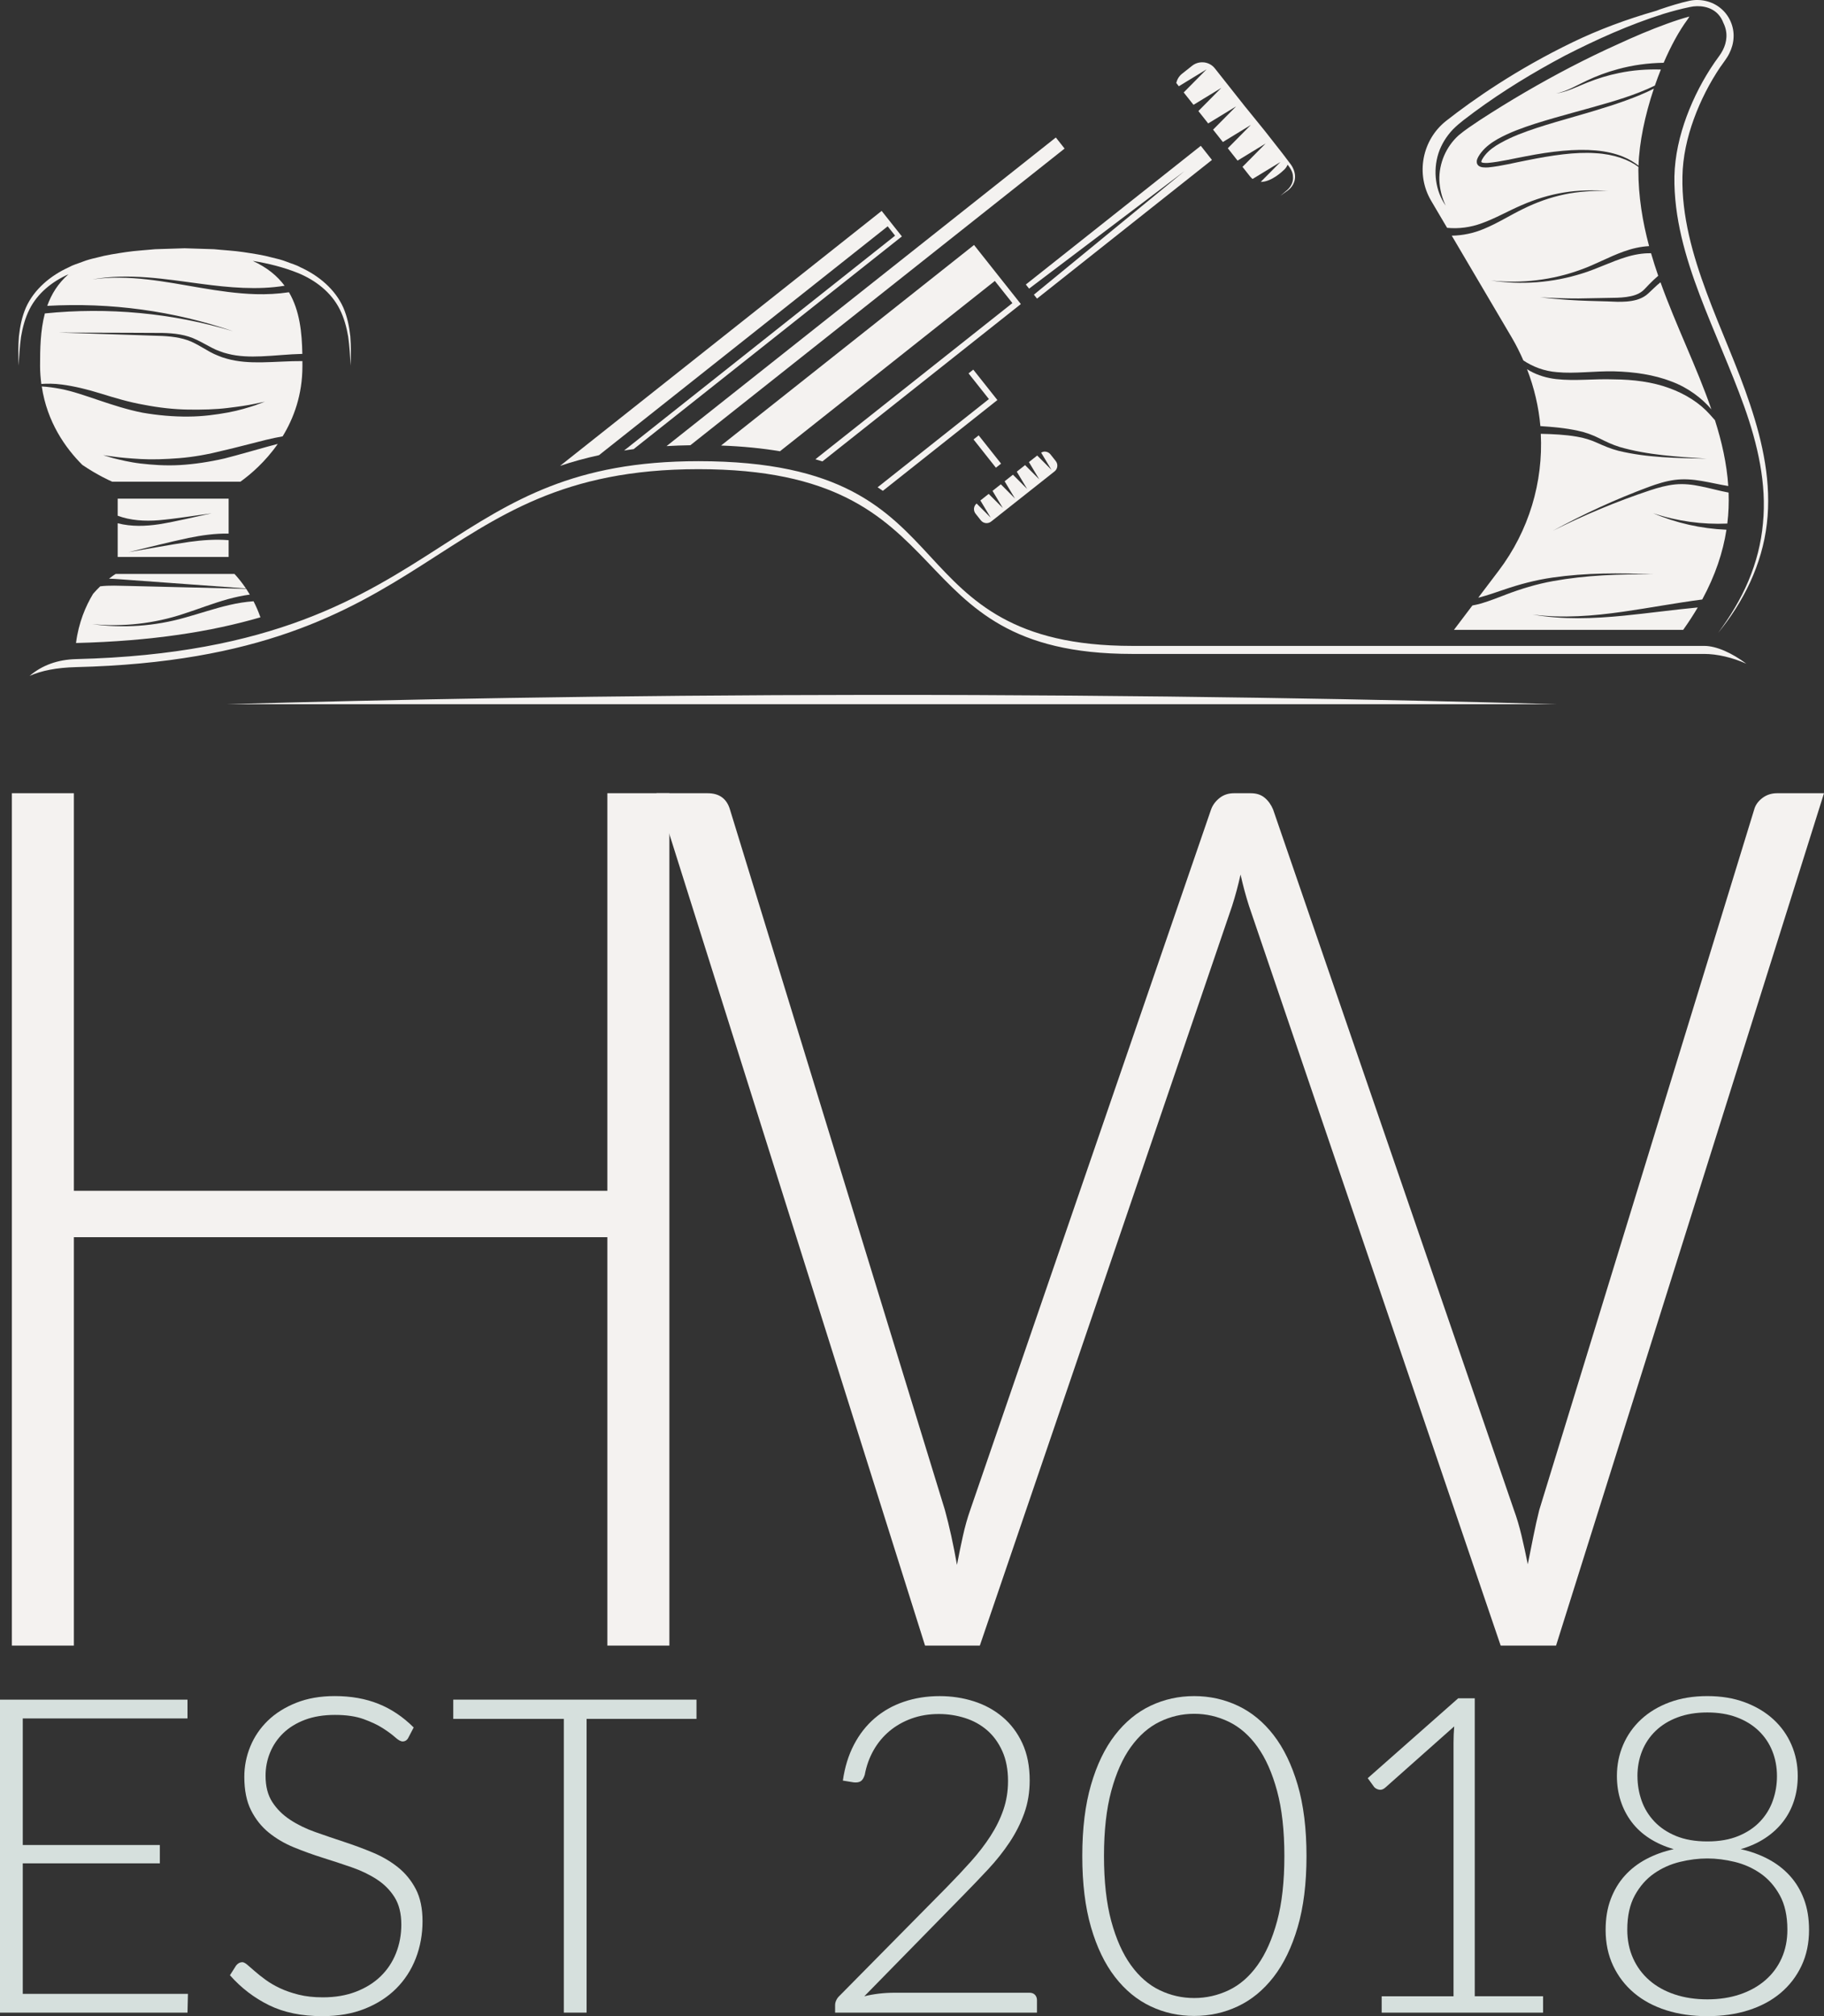 <?xml version="1.0" encoding="UTF-8"?>
<svg id="Layer_2" data-name="Layer 2" xmlns="http://www.w3.org/2000/svg" viewBox="0 0 1241.76 1372.01">
  <rect x="0" y="0" width="1241.76" height="1372.01" fill="#333333" stroke="none"/>
  <defs>
    <style>
      .cls-1 {
        fill: #f4f2f0;
      }

      .cls-2 {
        fill: #d6e0dd;
      }
    </style>
  </defs>
  <g id="Layer_1-2" data-name="Layer 1">
    <g>
      <path class="cls-2" d="m127.95,1356.81l-.3,12.8H0v-212.99h127.65v12.8H15.5v86.1h93.32v12.49H15.5v88.81h112.44Z"/>
      <path class="cls-2" d="m278.02,1182.5c-.9,1.71-2.21,2.56-3.91,2.56-1.3,0-2.99-.93-5.04-2.78-2.06-1.85-4.84-3.91-8.35-6.17-3.52-2.26-7.91-4.34-13.17-6.25-5.27-1.9-11.77-2.86-19.49-2.86s-14.52,1.11-20.39,3.31c-5.87,2.21-10.79,5.22-14.76,9.03-3.96,3.82-6.97,8.23-9.03,13.25-2.06,5.02-3.09,10.29-3.09,15.81,0,7.22,1.53,13.19,4.59,17.91,3.06,4.72,7.09,8.73,12.12,12.04,5.02,3.31,10.71,6.1,17.09,8.35,6.37,2.26,12.92,4.49,19.64,6.7,6.72,2.21,13.27,4.64,19.64,7.3,6.37,2.66,12.07,6,17.08,10.01,5.02,4.01,9.06,8.96,12.12,14.82,3.06,5.87,4.59,13.17,4.59,21.91s-1.53,17.33-4.59,25.21c-3.06,7.88-7.5,14.72-13.33,20.55-5.82,5.82-12.95,10.41-21.37,13.77-8.43,3.36-18.07,5.04-28.91,5.04-14.05,0-26.14-2.48-36.28-7.45-10.14-4.97-19.01-11.77-26.64-20.4l4.21-6.62c1.21-1.51,2.61-2.26,4.21-2.26.91,0,2.06.6,3.47,1.8s3.11,2.69,5.12,4.44c2.01,1.76,4.42,3.67,7.23,5.72,2.81,2.06,6.07,3.96,9.78,5.72,3.71,1.76,7.98,3.24,12.8,4.44,4.81,1.2,10.28,1.8,16.41,1.8,8.43,0,15.96-1.28,22.58-3.84,6.62-2.56,12.22-6.04,16.78-10.46,4.56-4.42,8.05-9.66,10.46-15.73,2.41-6.07,3.62-12.57,3.62-19.49,0-7.53-1.53-13.72-4.59-18.59-3.06-4.86-7.1-8.93-12.12-12.19-5.02-3.26-10.72-6-17.09-8.2-6.38-2.21-12.92-4.37-19.64-6.47-6.72-2.11-13.27-4.47-19.64-7.08-6.38-2.61-12.07-5.95-17.09-10.01-5.02-4.06-9.05-9.13-12.12-15.2s-4.59-13.67-4.59-22.81c0-7.13,1.35-14,4.06-20.62,2.72-6.62,6.68-12.47,11.89-17.54,5.22-5.07,11.67-9.13,19.34-12.19,7.68-3.06,16.43-4.59,26.27-4.59,11.04,0,20.95,1.75,29.73,5.27,8.78,3.51,16.78,8.88,24.01,16.1l-3.62,6.92Z"/>
      <path class="cls-2" d="m474.15,1169.7h-74.81v199.9h-15.5v-199.9h-75.26v-13.09h165.58v13.09Z"/>
      <path class="cls-2" d="m700.85,1356.06c1.6,0,2.86.48,3.76,1.43s1.35,2.18,1.35,3.69v8.43h-137.43v-5.12c0-1.1.27-2.24.83-3.39.55-1.15,1.28-2.13,2.18-2.94l72.71-73.61c6.02-6.12,11.59-12.04,16.71-17.76,5.12-5.72,9.56-11.49,13.33-17.31,3.76-5.82,6.7-11.79,8.8-17.91,2.11-6.12,3.16-12.64,3.16-19.57,0-7.82-1.3-14.62-3.91-20.39-2.61-5.77-6.07-10.52-10.39-14.23s-9.33-6.47-15.05-8.28c-5.72-1.81-11.64-2.71-17.76-2.71-6.72,0-12.92,1.03-18.59,3.09-5.67,2.05-10.69,4.91-15.05,8.57-4.37,3.67-7.98,8.03-10.84,13.1-2.86,5.07-4.84,10.61-5.95,16.63-.71,2.21-1.63,3.67-2.78,4.37-1.15.71-2.73.96-4.74.75l-7.38-1.2c1.3-9.13,3.81-17.26,7.52-24.38,3.71-7.13,8.43-13.15,14.15-18.06,5.72-4.92,12.34-8.66,19.87-11.21,7.53-2.56,15.66-3.84,24.39-3.84,8.13,0,15.88,1.18,23.25,3.53s13.9,5.92,19.57,10.69c5.66,4.77,10.16,10.74,13.47,17.91,3.31,7.18,4.97,15.58,4.97,25.21,0,8.03-1.23,15.49-3.69,22.35-2.46,6.88-5.8,13.48-10.01,19.8-4.21,6.33-9.1,12.47-14.67,18.44-5.57,5.97-11.42,12.07-17.54,18.29l-66.68,68.04c3.21-.8,6.55-1.4,10.01-1.81,3.47-.4,6.95-.6,10.46-.6h91.97Z"/>
      <path class="cls-2" d="m889.45,1263.03c0,18.67-2.01,34.83-6.02,48.47-4.01,13.65-9.48,24.94-16.41,33.86-6.92,8.93-15.03,15.58-24.31,19.95-9.28,4.37-19.19,6.55-29.73,6.55s-20.42-2.18-29.65-6.55c-9.24-4.37-17.31-11.01-24.24-19.95-6.92-8.93-12.37-20.22-16.33-33.86-3.97-13.65-5.95-29.81-5.95-48.47s1.98-34.82,5.95-48.47c3.96-13.65,9.41-24.94,16.33-33.86,6.92-8.93,15-15.58,24.24-19.95,9.23-4.37,19.12-6.55,29.65-6.55s20.45,2.18,29.73,6.55c9.28,4.37,17.39,11.01,24.31,19.95,6.92,8.93,12.39,20.22,16.41,33.86,4.01,13.65,6.02,29.81,6.02,48.47Zm-15.06,0c0-17.26-1.65-32.01-4.96-44.25-3.31-12.24-7.75-22.25-13.32-30.03-5.57-7.77-12.1-13.48-19.57-17.09-7.48-3.61-15.33-5.42-23.56-5.42s-16.05,1.81-23.48,5.42c-7.43,3.61-13.95,9.31-19.57,17.09-5.62,7.77-10.08,17.79-13.39,30.03-3.31,12.25-4.96,27-4.96,44.25s1.65,32.14,4.96,44.34c3.31,12.19,7.77,22.18,13.39,29.95,5.62,7.78,12.14,13.45,19.57,17.01,7.43,3.57,15.25,5.34,23.48,5.34s16.08-1.78,23.56-5.34c7.47-3.56,14-9.23,19.57-17.01,5.57-7.77,10-17.76,13.32-29.95,3.31-12.2,4.96-26.97,4.96-44.34Z"/>
      <path class="cls-2" d="m1050.51,1358.47v11.14h-109.88v-11.14h48.92v-172.8c0-3.41.15-7.02.45-10.84l-46.97,41.7c-1.4,1.2-2.81,1.66-4.21,1.35s-2.51-.91-3.31-1.81l-4.37-6.02,61.57-54.34h11.29v202.76h46.51Z"/>
      <path class="cls-2" d="m1185.07,1258.37c6.82,1.51,13.07,3.76,18.74,6.77,5.66,3.01,10.56,6.77,14.67,11.29,4.11,4.52,7.33,9.83,9.63,15.95,2.31,6.12,3.47,13.1,3.47,20.92,0,9.03-1.71,17.16-5.12,24.39-3.41,7.23-8.15,13.39-14.22,18.52-6.07,5.12-13.35,9.03-21.83,11.74-8.48,2.71-17.84,4.06-28.07,4.06s-19.59-1.35-28.07-4.06c-8.49-2.71-15.76-6.62-21.83-11.74-6.07-5.12-10.81-11.29-14.23-18.52-3.41-7.23-5.12-15.35-5.12-24.39,0-7.82,1.15-14.8,3.47-20.92,2.31-6.12,5.49-11.44,9.56-15.95s8.93-8.28,14.6-11.29,11.91-5.27,18.74-6.77c-6.22-1.81-11.74-4.27-16.56-7.38-4.82-3.11-8.86-6.82-12.12-11.14-3.26-4.32-5.75-9.1-7.45-14.38-1.71-5.27-2.56-10.91-2.56-16.93,0-7.53,1.43-14.6,4.28-21.23,2.86-6.62,6.95-12.39,12.27-17.31,5.32-4.91,11.76-8.78,19.34-11.59,7.57-2.8,16.13-4.21,25.66-4.21s17.94,1.4,25.52,4.21c7.58,2.82,14.05,6.68,19.42,11.59,5.37,4.92,9.48,10.69,12.34,17.31,2.86,6.62,4.29,13.7,4.29,21.23,0,6.02-.85,11.66-2.56,16.93-1.71,5.27-4.21,10.04-7.53,14.3-3.31,4.27-7.37,7.98-12.19,11.14-4.81,3.16-10.34,5.65-16.56,7.45Zm-22.73,102.2c8.13,0,15.53-1.13,22.2-3.38,6.68-2.26,12.42-5.47,17.24-9.63,4.82-4.16,8.53-9.15,11.14-14.98s3.91-12.29,3.91-19.42c0-9.33-1.71-17.11-5.12-23.33-3.41-6.22-7.78-11.19-13.1-14.9-5.32-3.71-11.19-6.34-17.61-7.9-6.43-1.56-12.64-2.34-18.67-2.34s-12.24.78-18.66,2.34c-6.43,1.56-12.3,4.19-17.62,7.9-5.32,3.71-9.68,8.68-13.09,14.9-3.41,6.22-5.12,14-5.12,23.33,0,7.13,1.3,13.6,3.92,19.42,2.61,5.82,6.29,10.81,11.06,14.98,4.76,4.16,10.51,7.38,17.23,9.63s14.15,3.38,22.28,3.38Zm-47.57-151.88c0,5.72.93,11.24,2.78,16.56,1.86,5.32,4.74,10.06,8.66,14.22,3.91,4.16,8.86,7.48,14.83,9.94,5.97,2.46,13.07,3.69,21.29,3.69s15.18-1.23,21.15-3.69c5.97-2.46,10.91-5.77,14.83-9.94,3.91-4.16,6.79-8.9,8.65-14.22,1.86-5.32,2.78-10.84,2.78-16.56,0-6.12-1.05-11.81-3.16-17.08-2.11-5.27-5.2-9.86-9.26-13.77-4.06-3.92-9.03-6.97-14.9-9.19-5.87-2.21-12.57-3.31-20.1-3.31s-14.25,1.1-20.17,3.31c-5.92,2.21-10.91,5.27-14.98,9.19-4.06,3.91-7.15,8.5-9.26,13.77-2.1,5.27-3.16,10.96-3.16,17.08Z"/>
    </g>
    <g>
      <path class="cls-1" d="m455.71,539.8v580.03h-42.22v-277.92H50.3v277.92H8.08v-580.03h42.22v270.54h363.19v-270.54h42.22Z"/>
      <path class="cls-1" d="m1241.76,539.8l-182.41,580.03h-37.71l-171.34-503.38c-2.19-6.83-4.1-13.94-5.74-21.32-1.64,7.38-3.56,14.49-5.74,21.32l-171.76,503.38h-37.3l-182.82-580.03h34.84c7.92,0,12.98,3.69,15.17,11.07l146.34,476.73c3,10.93,5.74,23.37,8.2,37.3,1.36-7.1,2.73-13.73,4.1-19.88,1.36-6.15,3-11.95,4.92-17.42l163.97-476.73c1.09-3,3-5.6,5.74-7.79,2.73-2.18,6.01-3.28,9.84-3.28h11.48c3.83,0,6.97,1.02,9.43,3.07,2.46,2.05,4.37,4.71,5.74,7.99l163.97,476.73c1.91,5.19,3.62,10.93,5.12,17.22,1.5,6.29,2.93,12.85,4.3,19.68,1.37-6.83,2.67-13.32,3.9-19.47s2.53-11.95,3.9-17.42l146.34-476.73c.82-3,2.66-5.6,5.53-7.79,2.87-2.18,6.21-3.28,10.04-3.28h31.97Z"/>
    </g>
    <g>
      <polygon class="cls-1" points="662.77 299.04 678 318.28 681.51 315.5 666.26 296.27 662.77 299.04"/>
      <path class="cls-1" d="m692.2,320.97l7.07,11.78-9.67-9.71-5.66,4.47,7.05,11.74-9.64-9.69-5.65,4.48,7.02,11.71-9.63-9.65-5.66,4.48,7.02,11.69-9.59-9.62c-.96.82-1.6,1.93-1.76,3.21-.15,1.32.22,2.62,1.03,3.67l3.62,4.57c.84,1.06,2.01,1.71,3.34,1.86,1.27.15,2.62-.2,3.67-1.04l43.17-34.13c1.05-.84,1.71-2.02,1.86-3.34.16-1.32-.21-2.62-1.03-3.67l-3.62-4.57c-.81-1.03-2.01-1.71-3.33-1.86-.19-.02-.39-.04-.59-.04-.87,0-1.68.29-2.43.72l7.04,11.71-9.72-9.74-5.64,4.45,7.07,11.79-9.68-9.73-5.66,4.47Z"/>
      <path class="cls-1" d="m679,272.22l-16.4-20.69-3.22,2.56,13.86,17.48-75.77,60.04c1.22.8,2.41,1.6,3.57,2.41l77.96-61.78Z"/>
      <path class="cls-1" d="m1024.78,404.8c-5.31,2.02-10.67,4.13-16.25,5.81-2.02.61-4.08,1.01-6.14,1.43l-12.56,16.58h156.06c3.67-5.15,6.97-10.24,9.92-15.24-16.77,1.57-33.55,3.94-50.45,5.6-20.59,2.02-41.59,2.83-62.01-.8,20.57,2.73,41.3.99,61.68-1.91,17.91-2.56,35.73-5.95,53.83-8.31,8.94-16.48,14.13-32.22,16.49-47.48-17.28-.72-34.28-4.55-49.93-11.24,16.34,5.46,33.57,7.8,50.52,7.05.87-7.12,1.12-14.15.87-21.09-6.49-1.2-12.77-3.03-18.97-4.25-5.76-1.22-11.56-1.86-17.33-1.31-5.79.57-11.5,2.16-17.15,4.02-22.63,7.52-44.76,16.75-66.14,27.51,20.99-11.5,42.84-21.49,65.34-29.86,5.65-2.06,11.46-3.92,17.6-4.74,6.12-.81,12.39-.31,18.36.74,6.09,1.01,12.12,2.48,18.06,3.43-1.01-15.22-4.38-30.08-9.06-44.8-1.19-1.35-2.38-2.69-3.67-4.12-6.56-7.34-16.15-13.65-27.58-17.75-11.39-4.2-24.45-5.81-37.55-5.9-13.09-.52-26.35,1.26-39.24-.19-6.4-.72-12.6-2.61-17.81-5.5-.74-.39-1.4-.82-2.08-1.24,4.86,12.56,7.93,25.58,9.09,38.72,8.58.57,17.18,1.3,25.72,3.2,5.01,1.02,10.02,2.88,14.55,5.18,4.52,2.3,8.89,4.35,13.63,5.81,19.01,5.55,39.34,6.66,59.3,7.98-20.05-.44-40.24-.56-60.09-5.36-4.93-1.27-9.77-3.28-14.28-5.34-4.53-2.02-9.08-3.49-13.95-4.27-8.03-1.4-16.33-1.76-24.61-1.95,1.68,32.79-7.95,65.85-28.75,93.28l-13.8,18.21c.32-.08.65-.1.97-.19,5.39-1.42,10.74-3.31,16.15-5.14,10.84-3.74,22.07-6.71,33.42-8.34,22.73-3.26,45.68-3.24,68.46-2.13-22.8-.3-45.72.5-68.06,4.53-11.18,2.02-21.99,5.29-32.58,9.36Z"/>
      <path class="cls-1" d="m1116.83,64.53c-12.84,5.36-28.35,10.09-44.97,14.83-8.31,2.38-16.89,4.84-25.47,7.63-8.56,2.83-17.23,5.99-25.06,10.44-3.92,2.17-7.61,4.79-10.3,8.12-.67.84-1.33,1.73-1.81,2.62-.54.82-.84,1.87-.72,2.07-.13.08.45.46,1.43.57.95.13,2.01.13,3.09.06,8.74-.8,17.55-3.04,26.05-4.57,16.99-3.32,33.31-5.14,47.25-3.92,6.96.6,13.28,2.07,18.55,4.2,4.3,1.76,7.81,3.95,10.62,6.17.44-15.62,4.39-34.47,10.43-52.42-2.83,1.44-5.86,2.83-9.08,4.17Z"/>
      <path class="cls-1" d="m163.72,327.76c6.84-4.91,16.83-13.43,25.38-25.67-2.28.6-4.62,1.21-6.98,1.85-9.31,2.51-19.22,5.5-29.34,8.06-10.17,2.33-20.61,3.92-30.42,4.48-9.82.56-18.99-.16-26.76-1.06-7.78-.94-14.11-2.56-18.51-3.65-4.38-1.21-6.84-2.06-6.84-2.06,0,0,2.56.47,7.05,1.01,4.47.67,10.89,1.22,18.56,1.66,7.68.44,16.64.14,26.17-.61,9.54-.77,19.56-2.54,29.49-5.08,9.99-2.26,19.95-5.03,29.43-7.34,3.92-.96,7.75-1.75,11.46-2.41,7.65-12.51,13.47-28.33,13.47-47.8,0-1.14,0-2.28-.01-3.42-9.09-.08-18.44.72-27.78.85-7.92.11-16.04-.29-23.85-2.53-1.97-.51-3.88-1.19-5.74-1.98-1.91-.71-3.73-1.62-5.49-2.57-3.51-1.91-6.81-4.03-10.22-5.76-6.75-3.62-14.51-4.71-22.28-5.11l-23.51-.79-47.08-1.5,47.1.13,23.58.11c7.83.17,16.08,1.06,23.39,4.71,3.63,1.72,7.02,3.74,10.45,5.48,1.72.89,3.43,1.67,5.24,2.27,1.76.71,3.58,1.29,5.43,1.71,7.37,1.91,15.13,2.07,22.87,1.75,9.12-.36,18.41-1.47,27.84-1.67-.27-14.36-1.71-29.33-9.1-41.94-7.58,1.12-15.22,1.52-22.79,1.3-12.59-.39-24.96-2.21-37.22-4.29-24.4-4.13-49.06-9.32-73.85-5.73,24.65-4.52,49.8-.21,74.25,3.02,18.81,2.51,38.23,4.29,56.64,1.27-4.93-6.64-11.89-12.44-21.67-16.9,10.58,1.67,20.94,4.29,30.77,8.22,11.9,4.88,22.65,13.1,28.45,24.72,2.92,5.77,4.62,12.14,5.74,18.6.9,6.52,1.31,13.13,1.6,19.76.3-6.62.4-13.27-.15-19.95-.72-6.62-2.05-13.3-4.75-19.56-5.6-12.57-16.91-21.88-29.16-27.43-2.98-1.7-6.27-2.53-9.42-3.79-3.16-1.25-6.42-2.07-9.71-2.82-6.52-1.8-13.16-2.73-19.8-3.75-6.62-.99-13.31-1.29-19.96-1.97l-20.01-.64-20.02.64c-6.65.67-13.33.97-19.97,1.97-6.62,1.02-13.27,1.95-19.78,3.75-3.28.74-6.55,1.57-9.72,2.82-3.14,1.24-6.43,2.08-9.41,3.78-12.26,5.55-23.56,14.87-29.16,27.44-2.71,6.26-4.02,12.94-4.75,19.56-.55,6.67-.46,13.32-.16,19.95.3-6.62.71-13.23,1.62-19.76,1.12-6.46,2.81-12.82,5.74-18.59,5.49-11,15.43-18.92,26.56-23.88-7.14,6.2-11.64,13.57-14.48,21.52,42.97-2.46,86.25,3.43,126.65,17.3-41.55-12.5-85.41-16.53-128.26-12.15-3.08,11.64-3.26,24.16-3.26,35.85,0,4.23.36,8.25.85,12.14,3.98-.29,8.71-.3,14.07.42,7.91,1.03,17.01,3.17,26.41,6.1,9.39,2.92,19.28,5.9,29.44,7.66,10.11,1.98,20.41,3.12,30.09,3.26,9.68.14,18.76-.11,26.49-1.06,7.73-.92,14.2-1.87,18.67-2.84,4.49-.94,7.05-1.48,7.05-1.48,0,0-2.46.92-6.77,2.51-4.38,1.41-10.68,3.43-18.49,4.87-7.8,1.41-17.03,2.73-26.98,2.76-9.97.09-20.58-.82-31.07-2.64-10.45-2.06-20.62-5.38-29.87-8.51-9.29-3.11-17.84-6.14-25.46-7.58-5-1-9.48-1.56-13.28-1.78,3.6,24.24,16.08,41.89,27.63,53.4,10.22,6.94,18.72,10.72,20.36,11.43h87.32Z"/>
      <path class="cls-1" d="m177.31,420.1c-1.41-3.99-3.01-7.62-4.7-10.93-5.48.37-10.95,1.26-16.35,2.51-10.17,2.34-20.16,5.8-30.39,8.62-20.48,5.85-42.11,7.37-63.04,4.42,21.04,2.05,42.36-.41,62.26-7.04,9.99-3.22,19.83-7.12,30.16-9.98,4.83-1.32,9.79-2.4,14.83-3.08-.82-1.38-1.65-2.69-2.48-3.93l-51.71-1.26-28.27-.69c-6.57-.11-13.21-.52-19.39.26-1.53,1.47-3.18,3.19-4.84,5.08-5.05,8.33-9.87,19.56-11.64,33.49,52.05-1.29,92.37-7.83,125.55-17.48Z"/>
      <path class="cls-1" d="m116.03,396.7l51.41,3.74c-2.89-4.25-5.66-7.58-7.81-9.87h-80.87l-1.17.74c-.06.05-1.38.91-3.38,2.49,4.63.1,9.19.57,13.62.85l28.2,2.05Z"/>
      <path class="cls-1" d="m80.12,350.95c8.6,3.24,18.4,3.84,27.92,3.08,12-1.05,24.06-3.13,36.09-4.7-11.91,2.47-23.66,5.44-35.79,7.42-9.12,1.38-18.87,1.73-28.22-.67v22.93h75.53v-11.4c-8.81-.75-17.89-.08-26.79,1.15-13.82,2.01-27.66,4.67-41.48,6.99,13.67-3.23,27.22-6.75,41.01-9.68,8.83-1.8,18.01-3.12,27.26-2.96v-23.76h-75.53v11.61Z"/>
      <polygon class="cls-1" points="700.6 196.42 806.22 116.58 806.23 116.58 806.22 116.58 806.23 116.58 703.86 200.52 705.99 203.21 825.08 108.84 817.49 99.23 698.38 193.61 700.6 196.42"/>
      <path class="cls-1" d="m718.79,93.57l-265.02,210.01c5.24-.31,10.64-.51,16.22-.59l254.77-201.89-5.96-7.53Z"/>
      <path class="cls-1" d="m600.21,143.53l-218.93,173.5c8.32-2.81,17.15-5.23,26.51-7.28l196.54-155.74,5.04,6.36-184.5,146.23c2.16-.34,4.29-.69,6.5-.97l182.62-144.74h0l-13.77-17.36Z"/>
      <path class="cls-1" d="m677.94,185.42h0l-14.83-18.71-172.22,136.48c14.91.55,28.19,1.9,40.1,3.9l146.28-115.91,11.96,15.08-134.13,106.28c1.62.47,3.23.95,4.78,1.46l10.35-8.21,124.75-98.87h0l-17.05-21.51Z"/>
      <path class="cls-1" d="m51.75,453.98c249.16-6.1,238.53-134.71,423.77-134.71s131.19,125.73,295.19,125.73h389.5c8.77,0,19.14,2.41,28.67,6.66-9.53-7.15-20.23-12.12-28.68-12.12h-389.49c-81.08,0-109.68-30.91-137.33-60.81-29.51-31.91-60.03-64.9-157.86-64.9-85.06,0-126.79,26.81-175.07,57.85-53.64,34.48-114.44,73.55-248.56,76.84-12.66.31-23.24,4.19-31.76,11.44,7.97-3.54,18.24-5.65,31.62-5.98Z"/>
      <path class="cls-1" d="m593.05,472.88c-178.65.12-332.51,3.32-439.08,6.35h906.33c-112.14-3.16-276.2-6.46-467.26-6.35Z"/>
      <path class="cls-1" d="m802.52,58.71l18.91-11.53-15.58,15.73,6.67,8.43,18.96-11.55-15.63,15.78,6.66,8.43,19.02-11.6-15.68,15.83,6.66,8.42,19.06-11.63-15.7,15.87,6.64,8.41,19.12-11.65-15.75,15.9,5.14,6.51c.56.69,1.14,1.25,1.73,1.73l18.95-11.54-13.4,13.52c7.41.11,15.31-7.71,15.31-7.71,1.38-1.09,2.32-2.48,3.02-3.98,2.02,2.59,3.57,5.18,3.6,8.02.49,4.94-2.71,8.39-4.99,10.09-2.25,1.93-3.53,3.04-3.53,3.04,0,0,1.37-1,3.77-2.73,2.37-1.46,6.24-4.84,6.17-10.45-.04-2.71-1.06-5.58-2.81-8.05-1.76-2.33-3.62-4.79-5.54-7.32-3.9-4.99-8.07-10.3-12.25-15.62-4.25-5.25-8.52-10.49-12.51-15.42-.32-.37-.6-.71-.9-1.09l-20.53-25.95c-1.82-2.33-4.45-3.79-7.38-4.14-.44-.05-.89-.06-1.31-.06-2.48,0-4.86.81-6.85,2.37l-6.86,5.44c-2.03,1.6-3.36,3.82-3.9,6.31l1.71,2.16Z"/>
      <path class="cls-1" d="m1171.46,45.23l2.91-4.12c1.05-1.47,2.07-3.03,2.88-4.69,1.68-3.32,2.76-7,2.94-10.78.46-7.57-2.92-15.27-8.81-20.03-5.84-4.89-13.96-6.6-21.18-5.08-6.92,1.53-13.4,3.6-19.93,5.79-.9.32-1.77.67-2.67,1-20.33,5.81-39.32,12.91-56.61,21.26-38.67,18.64-68.31,39.42-86.35,53.58-16.54,12.96-20.99,36.34-10.38,54.37l10.91,18.51c7.95.77,15.93-.29,23.56-3.09,9.16-3.27,17.88-8.33,27.12-12.3,9.21-4.04,18.91-7.05,28.83-8.65,9.92-1.68,19.98-1.61,29.94-1.21-9.98.05-19.97.44-29.69,2.54-9.72,2.03-19.06,5.41-27.93,9.8-8.91,4.29-17.3,9.73-26.79,13.63-6.8,2.88-14.33,4.5-21.87,4.62l41.07,69.68c2.91,4.97,5.41,10.05,7.68,15.22,6.36,4.23,14.13,7.31,22.92,7.97,11.98,1.17,25.31-.81,38.82-.55,13.46.32,27.14,2.25,39.12,6.92,11.41,4.24,20.77,11.48,27.13,18.92-9.85-28.52-23.95-56.71-34.63-86.45-1.63,1.31-3.22,2.72-4.76,4.23-1.67,1.5-2.96,2.94-4.98,4.55-1.97,1.48-4.2,2.46-6.44,3.13-4.52,1.27-9.04,1.42-13.46,1.36-8.81-.42-17.41-.45-26.21-.89-8.74-.41-17.46-1.15-26.13-2.16,8.72.55,17.44.81,26.16.8l26.17-.49c4.29-.16,8.57-.57,12.44-1.88,1.9-.67,3.67-1.6,5.13-2.82,1.35-1.16,2.94-3.03,4.44-4.53,1.9-1.96,3.93-3.87,6.09-5.71-1.75-5.05-3.38-10.18-4.88-15.34-5.74-.14-11.7.94-17.34,2.72-9.79,2.99-19.23,7.82-29.36,10.96-20.17,6.44-41.71,8.03-62.4,4.84,20.81,2.3,42.05-.26,61.5-7.43,9.75-3.47,18.87-8.66,28.96-12.26,5.43-1.96,11.31-3.38,17.3-3.68-4.45-16.59-7.3-33.78-7.3-51.84,0-.65.05-1.36.06-2.03-6.25-4.8-16.59-8.72-29.29-9.38-13.7-.95-29.7,1.45-46.55,4.84-8.51,1.6-17.06,3.89-26.41,4.84-1.19.06-2.4.11-3.72-.06-.66-.1-1.36-.21-2.13-.62-.74-.29-1.65-1.19-1.87-2.21-.4-2.08.44-3.28.98-4.4.61-1.14,1.32-2.1,2.07-3.04,3.08-3.87,7.06-6.69,11.16-9.02,8.26-4.59,17.07-7.7,25.73-10.49,8.69-2.75,17.31-5.15,25.65-7.46,16.65-4.6,32.25-8.74,45.06-13.81,3.76-1.45,7.25-2.99,10.49-4.57,1.3-3.7,2.65-7.36,4.09-10.93-9.57-.29-19.21.42-28.65,2.42-7.3,1.47-14.45,3.68-21.41,6.46-6.92,2.74-13.77,6.4-21.29,7.42,7.45-1.48,13.92-5.48,20.74-8.67,6.85-3.23,13.97-5.91,21.33-7.87,10.12-2.78,20.61-4.19,31.18-4.34,4.85-11.29,10.4-21.53,16.23-29.43.5-.66.84-1.37,1.26-2.06-5.14,1.42-10.23,3.09-15.27,4.93-11.19,4.05-22.2,8.74-33.08,13.77-10.93,4.9-21.73,10.15-32.33,15.64-21.21,11.05-42,23.18-62.06,36.24-4.88,3.28-10.14,6.71-14.32,10.27-4.18,3.75-7.56,8.47-9.84,13.73-2.26,5.25-3.47,11.06-3.28,16.94.27,5.86,1.7,11.76,4.34,17.2-7.02-9.95-8.83-23.51-4.97-35.63,1.97-6.03,5.43-11.6,9.87-16.27,4.66-4.69,9.47-7.97,14.37-11.72,19.61-14.46,40.38-27.07,61.87-38.48,21.69-11.08,43.81-21.07,67.17-28.44,5.85-1.78,11.78-3.37,17.81-4.62,6.29-1.43,14.32-.49,19.26,4.8,1.68,1.8,2.83,3.84,3.63,5.97,1.5,3.03,2.28,6.4,2.07,9.78-.17,3.06-1.05,6.05-2.48,8.82-.69,1.4-1.56,2.69-2.48,4l-3.03,4.23c-7.86,11.43-14.27,23.81-19.11,36.84-4.79,13-7.98,26.76-8.31,40.8-.41,28,7.55,55.03,17.19,80.59,9.73,25.66,21.19,50.46,30.35,76.03,9.07,25.47,15.42,52.47,12.74,79.51-1.2,13.47-4.63,26.74-9.93,39.24-5.29,12.54-12.46,24.22-20.55,35.22,17.3-21.03,29.95-46.63,33.13-74.17,3.29-27.57-2.73-55.27-11.41-81.16-8.64-26.08-20.28-50.91-29.66-76.4-9.42-25.38-16.96-51.89-16.39-78.75.21-13.3,3.18-26.53,7.75-39.13,4.59-12.62,10.77-24.7,18.3-35.83Z"/>
    </g>
  </g>
</svg>